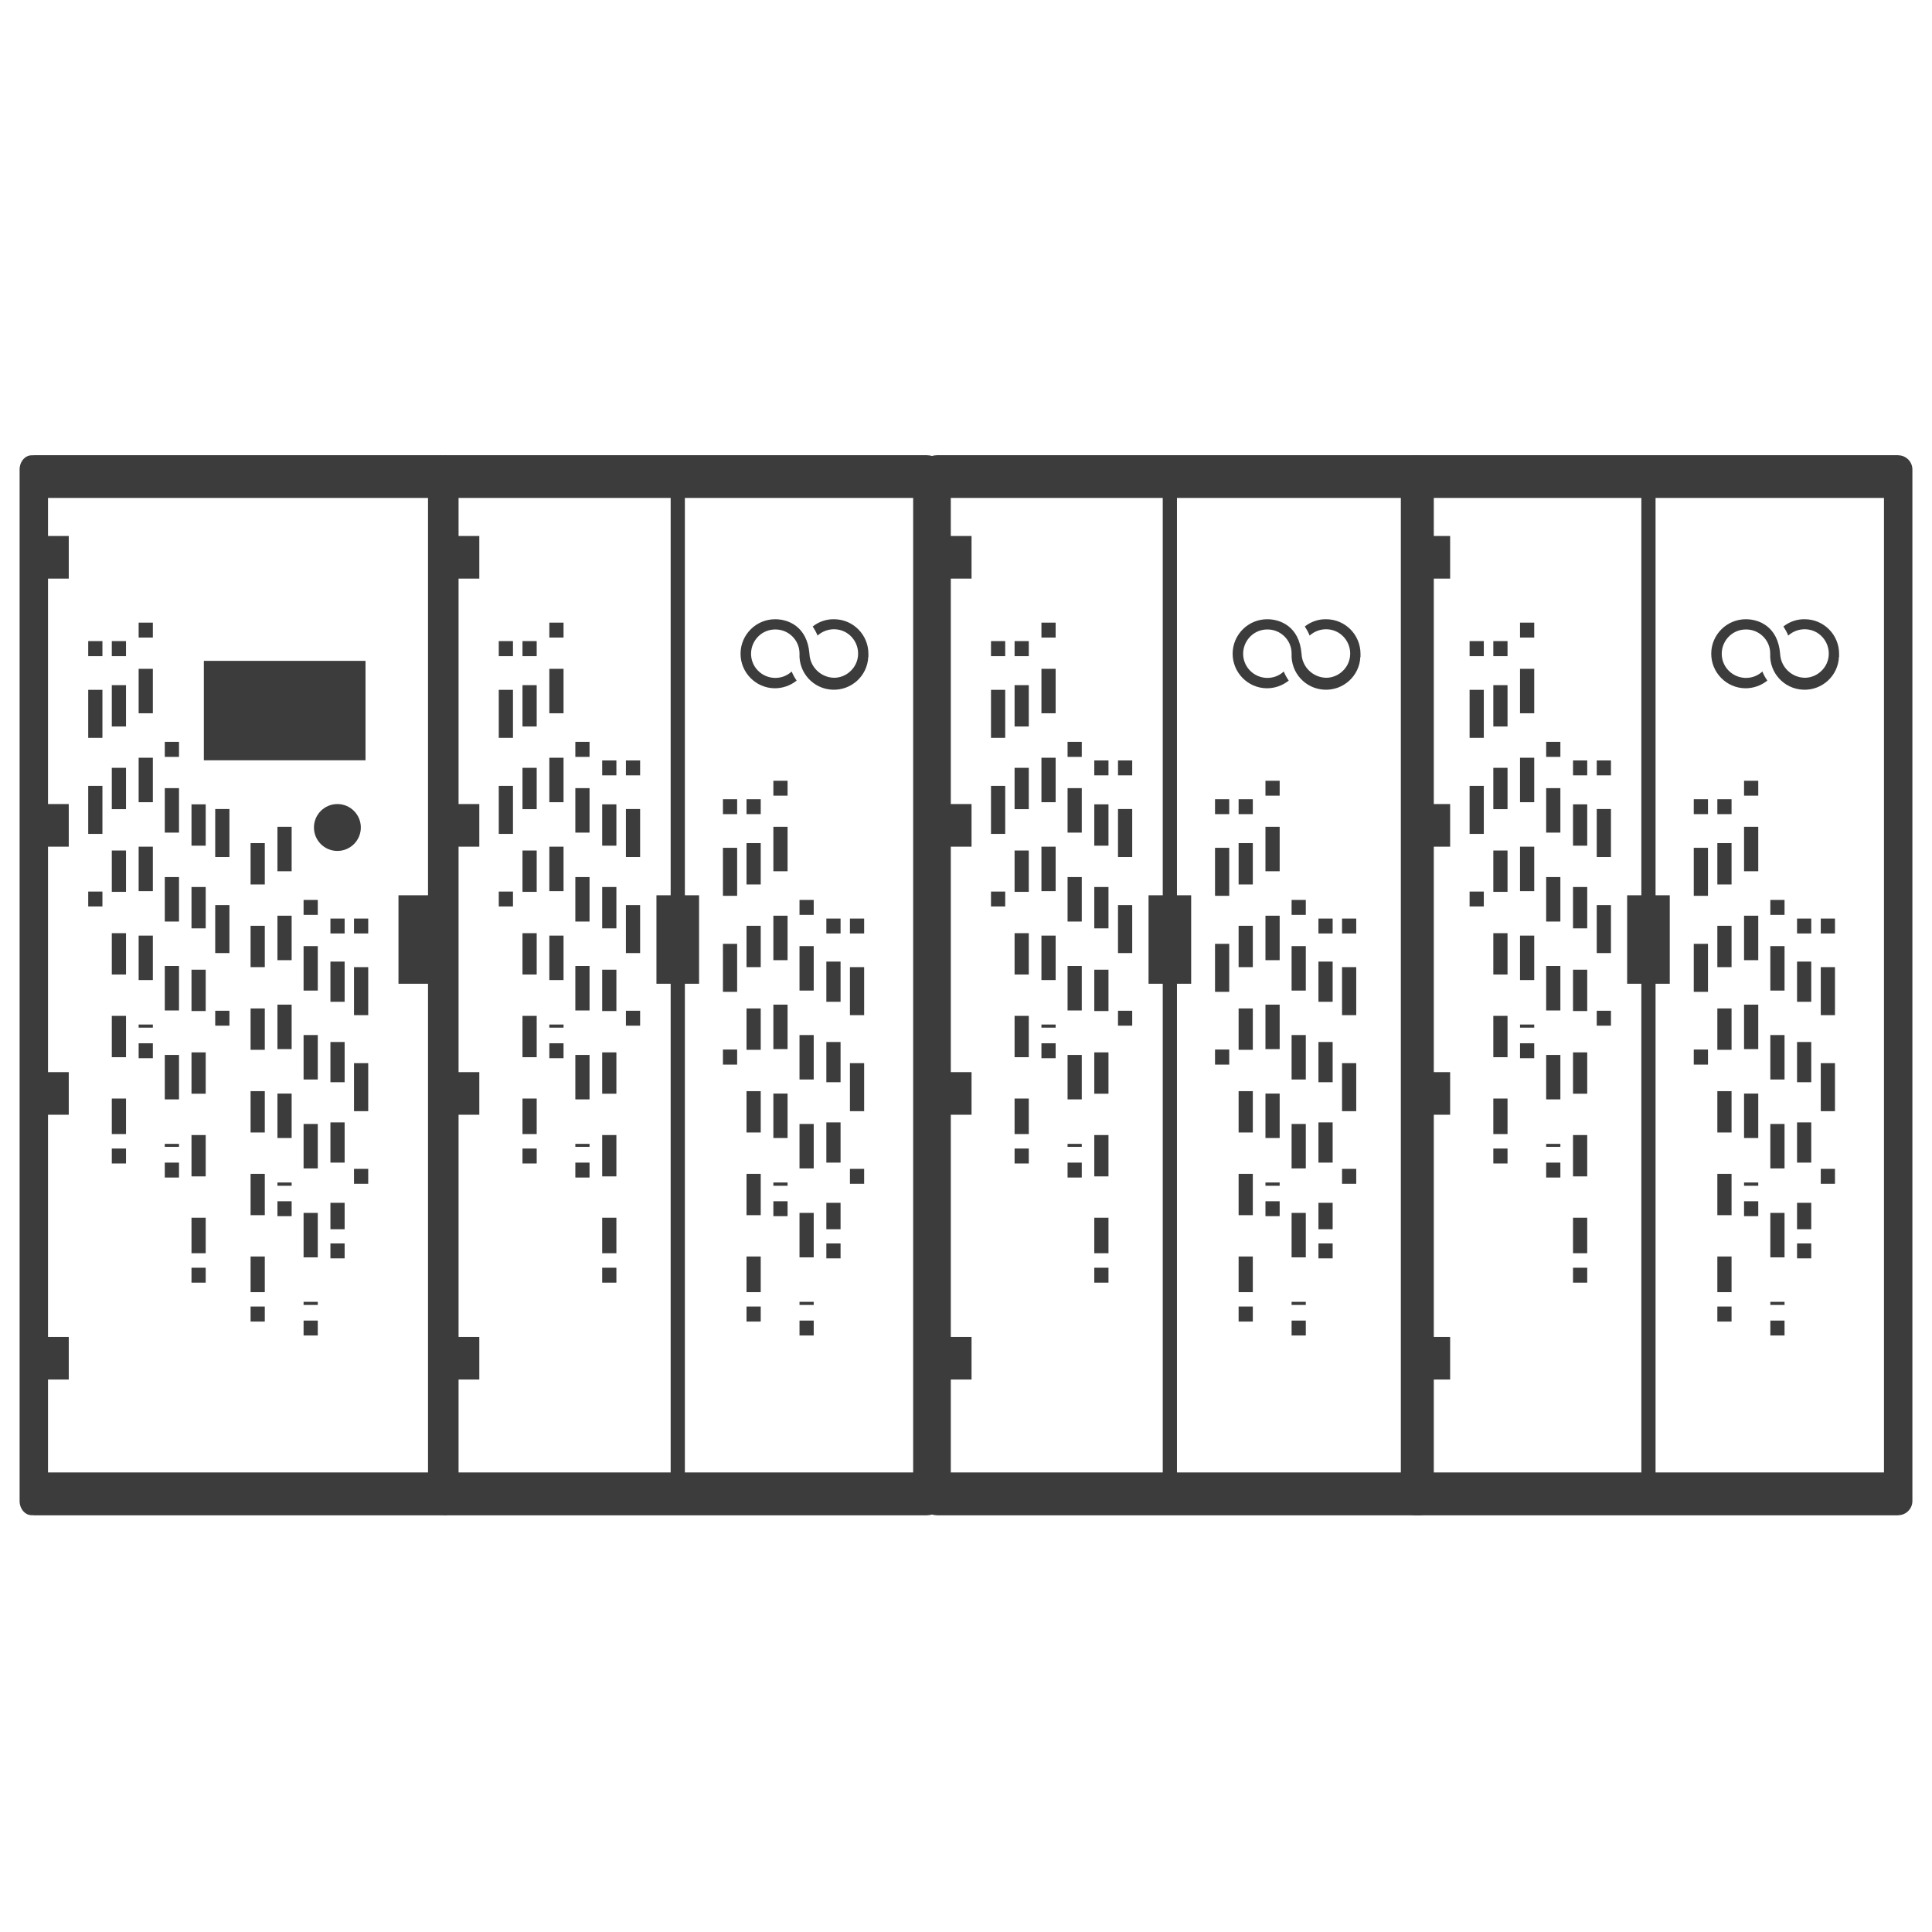<?xml version="1.0" encoding="UTF-8"?><svg xmlns="http://www.w3.org/2000/svg" viewBox="0 0 136 136"><defs><style>.d{fill:#3c3c3c;}.e{stroke-dasharray:0 0 3.38 3.38;}.e,.f,.g,.h,.i{fill:none;stroke:#3c3c3c;stroke-miterlimit:10;}.f{stroke-dasharray:0 0 2.83 2.83;}.j{fill:#fff;opacity:0;}.h{stroke-dasharray:0 0 3.13 3.13;}.i{stroke-dasharray:0 0 2.91 2.91;}</style></defs><g id="a"/><g id="b"><g id="c"><g><g><g><rect class="d" x="14.35" y="46.52" width="11.38" height="7"/><g><path class="d" d="M30.13,34.05V104.65H3.38V34.05H30.13m1.15-2H2.23c-.47,0-.85,.45-.85,1V105.66c0,.55,.38,1,.85,1H31.28c.47,0,.85-.45,.85-1V33.05c0-.55-.38-1-.85-1h0Z"/><rect class="d" x="2.38" y="32.05" width="28.75" height="3"/><rect class="d" x="2.38" y="103.65" width="28.75" height="3"/><rect class="d" x="1.84" y="37.73" width="3" height="3"/><rect class="d" x="1.84" y="56.6" width="3" height="3"/><rect class="d" x="1.84" y="75.47" width="3" height="3"/><rect class="d" x="1.84" y="94.11" width="3" height="3"/><line class="g" x1="6.71" y1="45.13" x2="6.71" y2="46.19"/><line class="e" x1="6.71" y1="48.56" x2="6.71" y2="61.57"/><line class="g" x1="6.71" y1="62.76" x2="6.71" y2="63.81"/><line class="g" x1="8.37" y1="45.13" x2="8.37" y2="46.19"/><line class="i" x1="8.37" y1="48.23" x2="8.37" y2="79.83"/><line class="g" x1="8.37" y1="80.85" x2="8.37" y2="81.9"/><line class="g" x1="10.26" y1="43.83" x2="10.26" y2="44.88"/><line class="h" x1="10.26" y1="47.08" x2="10.26" y2="72.34"/><line class="g" x1="10.26" y1="73.44" x2="10.26" y2="74.49"/><line class="e" x1="15.65" y1="56.95" x2="15.65" y2="69.96"/><line class="g" x1="15.65" y1="71.15" x2="15.65" y2="72.2"/><line class="i" x1="13.98" y1="56.62" x2="13.98" y2="88.22"/><line class="g" x1="13.98" y1="89.24" x2="13.98" y2="90.29"/><line class="g" x1="12.1" y1="52.22" x2="12.1" y2="53.28"/><line class="h" x1="12.1" y1="55.48" x2="12.1" y2="80.73"/><line class="g" x1="12.1" y1="81.84" x2="12.1" y2="82.89"/><line class="i" x1="18.14" y1="59.35" x2="18.14" y2="90.96"/><line class="g" x1="18.14" y1="91.97" x2="18.14" y2="93.03"/><line class="h" x1="20.03" y1="58.2" x2="20.03" y2="83.47"/><line class="g" x1="20.03" y1="84.56" x2="20.03" y2="85.61"/><line class="g" x1="25.42" y1="64.66" x2="25.42" y2="65.71"/><line class="e" x1="25.42" y1="68.08" x2="25.42" y2="81.09"/><line class="g" x1="25.42" y1="82.28" x2="25.42" y2="83.33"/><line class="g" x1="23.76" y1="64.66" x2="23.76" y2="65.71"/><line class="f" x1="23.76" y1="67.69" x2="23.76" y2="86.53"/><line class="g" x1="23.76" y1="87.53" x2="23.76" y2="88.58"/><line class="g" x1="21.87" y1="63.35" x2="21.87" y2="64.4"/><line class="h" x1="21.87" y1="66.6" x2="21.87" y2="91.86"/><line class="g" x1="21.87" y1="92.96" x2="21.87" y2="94.01"/><rect class="d" x="28.05" y="63.02" width="3" height="6.23"/></g><circle class="d" cx="23.75" cy="58.25" r="1.65"/></g><g><g><path class="d" d="M64.28,34.05V104.65H32.28V34.05h32m1-2H31.28c-.55,0-1,.45-1,1V105.66c0,.55,.45,1,1,1h34.01c.55,0,1-.45,1-1V33.05c0-.55-.45-1-1-1h0Z"/><line class="g" x1="47.71" y1="32.32" x2="47.71" y2="105.32"/><rect class="d" x="31.28" y="32.05" width="34" height="3"/><rect class="d" x="31.28" y="103.65" width="34" height="3"/><rect class="d" x="30.74" y="37.73" width="3" height="3"/><rect class="d" x="30.74" y="56.6" width="3" height="3"/><rect class="d" x="30.74" y="75.47" width="3" height="3"/><rect class="d" x="30.74" y="94.11" width="3" height="3"/><line class="g" x1="35.61" y1="45.13" x2="35.61" y2="46.19"/><line class="e" x1="35.61" y1="48.56" x2="35.61" y2="61.57"/><line class="g" x1="35.61" y1="62.76" x2="35.61" y2="63.81"/><line class="g" x1="37.28" y1="45.13" x2="37.28" y2="46.19"/><line class="i" x1="37.28" y1="48.23" x2="37.28" y2="79.83"/><line class="g" x1="37.28" y1="80.85" x2="37.28" y2="81.9"/><line class="g" x1="39.17" y1="43.83" x2="39.17" y2="44.88"/><line class="h" x1="39.17" y1="47.08" x2="39.17" y2="72.34"/><line class="g" x1="39.17" y1="73.44" x2="39.17" y2="74.49"/><line class="g" x1="44.56" y1="53.53" x2="44.56" y2="54.58"/><line class="e" x1="44.56" y1="56.95" x2="44.56" y2="69.96"/><line class="g" x1="44.56" y1="71.15" x2="44.56" y2="72.2"/><line class="g" x1="42.89" y1="53.53" x2="42.89" y2="54.58"/><line class="i" x1="42.89" y1="56.62" x2="42.89" y2="88.22"/><line class="g" x1="42.89" y1="89.24" x2="42.89" y2="90.29"/><line class="g" x1="41" y1="52.22" x2="41" y2="53.28"/><line class="h" x1="41" y1="55.48" x2="41" y2="80.73"/><line class="g" x1="41" y1="81.84" x2="41" y2="82.89"/><line class="g" x1="51.39" y1="56.26" x2="51.39" y2="57.31"/><line class="e" x1="51.39" y1="59.68" x2="51.39" y2="72.7"/><line class="g" x1="51.39" y1="73.88" x2="51.39" y2="74.94"/><line class="g" x1="53.05" y1="56.26" x2="53.05" y2="57.31"/><line class="i" x1="53.05" y1="59.35" x2="53.05" y2="90.96"/><line class="g" x1="53.05" y1="91.97" x2="53.05" y2="93.03"/><line class="g" x1="54.94" y1="54.96" x2="54.94" y2="56.01"/><line class="h" x1="54.94" y1="58.2" x2="54.94" y2="83.47"/><line class="g" x1="54.94" y1="84.56" x2="54.94" y2="85.61"/><line class="g" x1="60.33" y1="64.66" x2="60.33" y2="65.71"/><line class="e" x1="60.33" y1="68.08" x2="60.33" y2="81.09"/><line class="g" x1="60.33" y1="82.28" x2="60.33" y2="83.33"/><line class="g" x1="58.67" y1="64.66" x2="58.67" y2="65.71"/><line class="f" x1="58.67" y1="67.69" x2="58.67" y2="86.53"/><line class="g" x1="58.67" y1="87.53" x2="58.67" y2="88.58"/><line class="g" x1="56.78" y1="63.35" x2="56.78" y2="64.4"/><line class="h" x1="56.78" y1="66.6" x2="56.78" y2="91.86"/><line class="g" x1="56.78" y1="92.96" x2="56.78" y2="94.01"/><path class="d" d="M61.12,46.24c-.06,1.34-1.19,2.37-2.53,2.31-1.34-.06-2.37-1.19-2.31-2.53,0-.01,0-.03,0-.04-.01-.93-.78-1.68-1.71-1.67-.43,0-.84,.16-1.15,.45-.69,.64-.74,1.72-.1,2.41,.64,.69,1.72,.74,2.41,.1,.09,.23,.21,.44,.35,.64-.44,.35-.98,.54-1.54,.54-1.34-.01-2.42-1.11-2.41-2.45,.01-1.34,1.11-2.42,2.45-2.41,.86,0,2.24,.47,2.4,2.43,.04,.93,.8,1.67,1.73,1.69,.42,0,.83-.16,1.14-.45,.7-.63,.74-1.71,.11-2.41-.63-.7-1.71-.74-2.41-.11-.09-.23-.21-.44-.34-.64,.43-.34,.96-.52,1.5-.51,1.34,0,2.42,1.09,2.42,2.43,0,.07,0,.15,0,.22Z"/><rect class="d" x="46.21" y="63.02" width="3" height="6.23"/></g><g><path class="d" d="M98.93,34.05V104.65h-32V34.05h32m1-2h-34.01c-.55,0-1,.45-1,1V105.66c0,.55,.45,1,1,1h34.01c.55,0,1-.45,1-1V33.05c0-.55-.45-1-1-1h0Z"/><line class="g" x1="82.35" y1="32.32" x2="82.35" y2="105.32"/><rect class="d" x="65.93" y="32.05" width="34" height="3"/><rect class="d" x="65.93" y="103.65" width="34" height="3"/><rect class="d" x="65.39" y="37.73" width="3" height="3"/><rect class="d" x="65.39" y="56.6" width="3" height="3"/><rect class="d" x="65.39" y="75.47" width="3" height="3"/><rect class="d" x="65.39" y="94.11" width="3" height="3"/><line class="g" x1="70.26" y1="45.13" x2="70.26" y2="46.19"/><line class="e" x1="70.26" y1="48.56" x2="70.26" y2="61.57"/><line class="g" x1="70.26" y1="62.76" x2="70.26" y2="63.81"/><line class="g" x1="71.92" y1="45.13" x2="71.92" y2="46.19"/><line class="i" x1="71.92" y1="48.23" x2="71.92" y2="79.83"/><line class="g" x1="71.92" y1="80.85" x2="71.92" y2="81.9"/><line class="g" x1="73.81" y1="43.83" x2="73.81" y2="44.88"/><line class="h" x1="73.81" y1="47.08" x2="73.81" y2="72.34"/><line class="g" x1="73.81" y1="73.44" x2="73.81" y2="74.49"/><line class="g" x1="79.2" y1="53.53" x2="79.2" y2="54.58"/><line class="e" x1="79.2" y1="56.95" x2="79.2" y2="69.96"/><line class="g" x1="79.2" y1="71.15" x2="79.2" y2="72.2"/><line class="g" x1="77.53" y1="53.53" x2="77.53" y2="54.58"/><line class="i" x1="77.53" y1="56.62" x2="77.53" y2="88.22"/><line class="g" x1="77.53" y1="89.24" x2="77.53" y2="90.29"/><line class="g" x1="75.65" y1="52.22" x2="75.65" y2="53.28"/><line class="h" x1="75.65" y1="55.48" x2="75.65" y2="80.73"/><line class="g" x1="75.65" y1="81.84" x2="75.65" y2="82.89"/><line class="g" x1="86.03" y1="56.26" x2="86.03" y2="57.31"/><line class="e" x1="86.03" y1="59.68" x2="86.03" y2="72.7"/><line class="g" x1="86.03" y1="73.88" x2="86.03" y2="74.94"/><line class="g" x1="87.69" y1="56.26" x2="87.69" y2="57.31"/><line class="i" x1="87.69" y1="59.35" x2="87.69" y2="90.96"/><line class="g" x1="87.69" y1="91.97" x2="87.69" y2="93.03"/><line class="g" x1="89.58" y1="54.96" x2="89.58" y2="56.01"/><line class="h" x1="89.58" y1="58.2" x2="89.58" y2="83.47"/><line class="g" x1="89.58" y1="84.56" x2="89.58" y2="85.61"/><line class="g" x1="94.97" y1="64.66" x2="94.97" y2="65.71"/><line class="e" x1="94.97" y1="68.08" x2="94.97" y2="81.09"/><line class="g" x1="94.97" y1="82.28" x2="94.97" y2="83.33"/><line class="g" x1="93.31" y1="64.66" x2="93.31" y2="65.71"/><line class="f" x1="93.31" y1="67.69" x2="93.31" y2="86.53"/><line class="g" x1="93.31" y1="87.53" x2="93.31" y2="88.58"/><line class="g" x1="91.42" y1="63.35" x2="91.42" y2="64.4"/><line class="h" x1="91.42" y1="66.6" x2="91.42" y2="91.86"/><line class="g" x1="91.42" y1="92.96" x2="91.42" y2="94.01"/><path class="d" d="M95.76,46.24c-.06,1.34-1.19,2.37-2.53,2.31-1.34-.06-2.37-1.19-2.31-2.53,0-.01,0-.03,0-.04-.01-.93-.78-1.68-1.71-1.67-.43,0-.84,.16-1.15,.45-.69,.64-.74,1.72-.1,2.41,.64,.69,1.72,.74,2.41,.1,.09,.23,.21,.44,.35,.64-.44,.35-.98,.54-1.54,.54-1.34-.01-2.42-1.11-2.41-2.45,.01-1.34,1.11-2.42,2.45-2.41,.86,0,2.24,.47,2.4,2.43,.04,.93,.8,1.67,1.73,1.69,.42,0,.83-.16,1.14-.45,.7-.63,.74-1.71,.11-2.41-.63-.7-1.71-.74-2.41-.11-.09-.23-.21-.44-.34-.64,.43-.34,.96-.52,1.5-.51,1.34,0,2.42,1.09,2.42,2.43,0,.07,0,.15,0,.22Z"/><rect class="d" x="80.85" y="63.02" width="3" height="6.23"/></g><g><path class="d" d="M132.62,34.05V104.65h-32V34.05h32m1-2h-34.01c-.55,0-1,.45-1,1V105.66c0,.55,.45,1,1,1h34.01c.55,0,1-.45,1-1V33.05c0-.55-.45-1-1-1h0Z"/><line class="g" x1="116.04" y1="32.32" x2="116.04" y2="105.32"/><rect class="d" x="99.62" y="32.05" width="34" height="3"/><rect class="d" x="99.62" y="103.65" width="34" height="3"/><rect class="d" x="99.08" y="37.73" width="3" height="3"/><rect class="d" x="99.08" y="56.6" width="3" height="3"/><rect class="d" x="99.08" y="75.47" width="3" height="3"/><rect class="d" x="99.08" y="94.11" width="3" height="3"/><line class="g" x1="103.95" y1="45.13" x2="103.95" y2="46.19"/><line class="e" x1="103.95" y1="48.56" x2="103.95" y2="61.57"/><line class="g" x1="103.95" y1="62.76" x2="103.95" y2="63.81"/><line class="g" x1="105.62" y1="45.13" x2="105.62" y2="46.19"/><line class="i" x1="105.62" y1="48.23" x2="105.62" y2="79.83"/><line class="g" x1="105.62" y1="80.85" x2="105.62" y2="81.9"/><line class="g" x1="107.5" y1="43.83" x2="107.5" y2="44.88"/><line class="h" x1="107.5" y1="47.08" x2="107.5" y2="72.34"/><line class="g" x1="107.5" y1="73.44" x2="107.5" y2="74.49"/><line class="g" x1="112.9" y1="53.53" x2="112.9" y2="54.58"/><line class="e" x1="112.9" y1="56.95" x2="112.9" y2="69.96"/><line class="g" x1="112.9" y1="71.15" x2="112.9" y2="72.2"/><line class="g" x1="111.23" y1="53.53" x2="111.23" y2="54.58"/><line class="i" x1="111.23" y1="56.62" x2="111.23" y2="88.22"/><line class="g" x1="111.23" y1="89.24" x2="111.23" y2="90.29"/><line class="g" x1="109.34" y1="52.22" x2="109.34" y2="53.28"/><line class="h" x1="109.34" y1="55.48" x2="109.34" y2="80.73"/><line class="g" x1="109.34" y1="81.84" x2="109.34" y2="82.89"/><line class="g" x1="119.73" y1="56.26" x2="119.73" y2="57.31"/><line class="e" x1="119.73" y1="59.68" x2="119.73" y2="72.7"/><line class="g" x1="119.73" y1="73.88" x2="119.73" y2="74.94"/><line class="g" x1="121.39" y1="56.26" x2="121.39" y2="57.31"/><line class="i" x1="121.39" y1="59.35" x2="121.39" y2="90.96"/><line class="g" x1="121.39" y1="91.97" x2="121.39" y2="93.03"/><line class="g" x1="123.27" y1="54.96" x2="123.27" y2="56.01"/><line class="h" x1="123.27" y1="58.2" x2="123.27" y2="83.47"/><line class="g" x1="123.27" y1="84.56" x2="123.27" y2="85.61"/><line class="g" x1="128.67" y1="64.66" x2="128.67" y2="65.71"/><line class="e" x1="128.67" y1="68.08" x2="128.67" y2="81.09"/><line class="g" x1="128.67" y1="82.28" x2="128.67" y2="83.33"/><line class="g" x1="127" y1="64.66" x2="127" y2="65.71"/><line class="f" x1="127" y1="67.69" x2="127" y2="86.53"/><line class="g" x1="127" y1="87.53" x2="127" y2="88.58"/><line class="g" x1="125.12" y1="63.35" x2="125.12" y2="64.4"/><line class="h" x1="125.12" y1="66.6" x2="125.12" y2="91.86"/><line class="g" x1="125.12" y1="92.96" x2="125.12" y2="94.01"/><path class="d" d="M129.45,46.24c-.06,1.34-1.19,2.37-2.53,2.31-1.34-.06-2.37-1.19-2.31-2.53,0-.01,0-.03,0-.04-.01-.93-.78-1.68-1.71-1.67-.43,0-.84,.16-1.15,.45-.69,.64-.74,1.72-.1,2.41,.64,.69,1.72,.74,2.41,.1,.09,.23,.21,.44,.35,.64-.44,.35-.98,.54-1.54,.54-1.34-.01-2.42-1.11-2.41-2.45,.01-1.34,1.11-2.42,2.45-2.41,.86,0,2.24,.47,2.4,2.43,.04,.93,.8,1.67,1.73,1.69,.42,0,.83-.16,1.14-.45,.7-.63,.74-1.71,.11-2.41-.63-.7-1.71-.74-2.41-.11-.09-.23-.21-.44-.34-.64,.43-.34,.96-.52,1.5-.51,1.34,0,2.42,1.09,2.42,2.43,0,.07,0,.15,0,.22Z"/><rect class="d" x="114.54" y="63.02" width="3" height="6.23"/></g></g></g><rect class="j" width="136" height="136"/></g></g></g></svg>